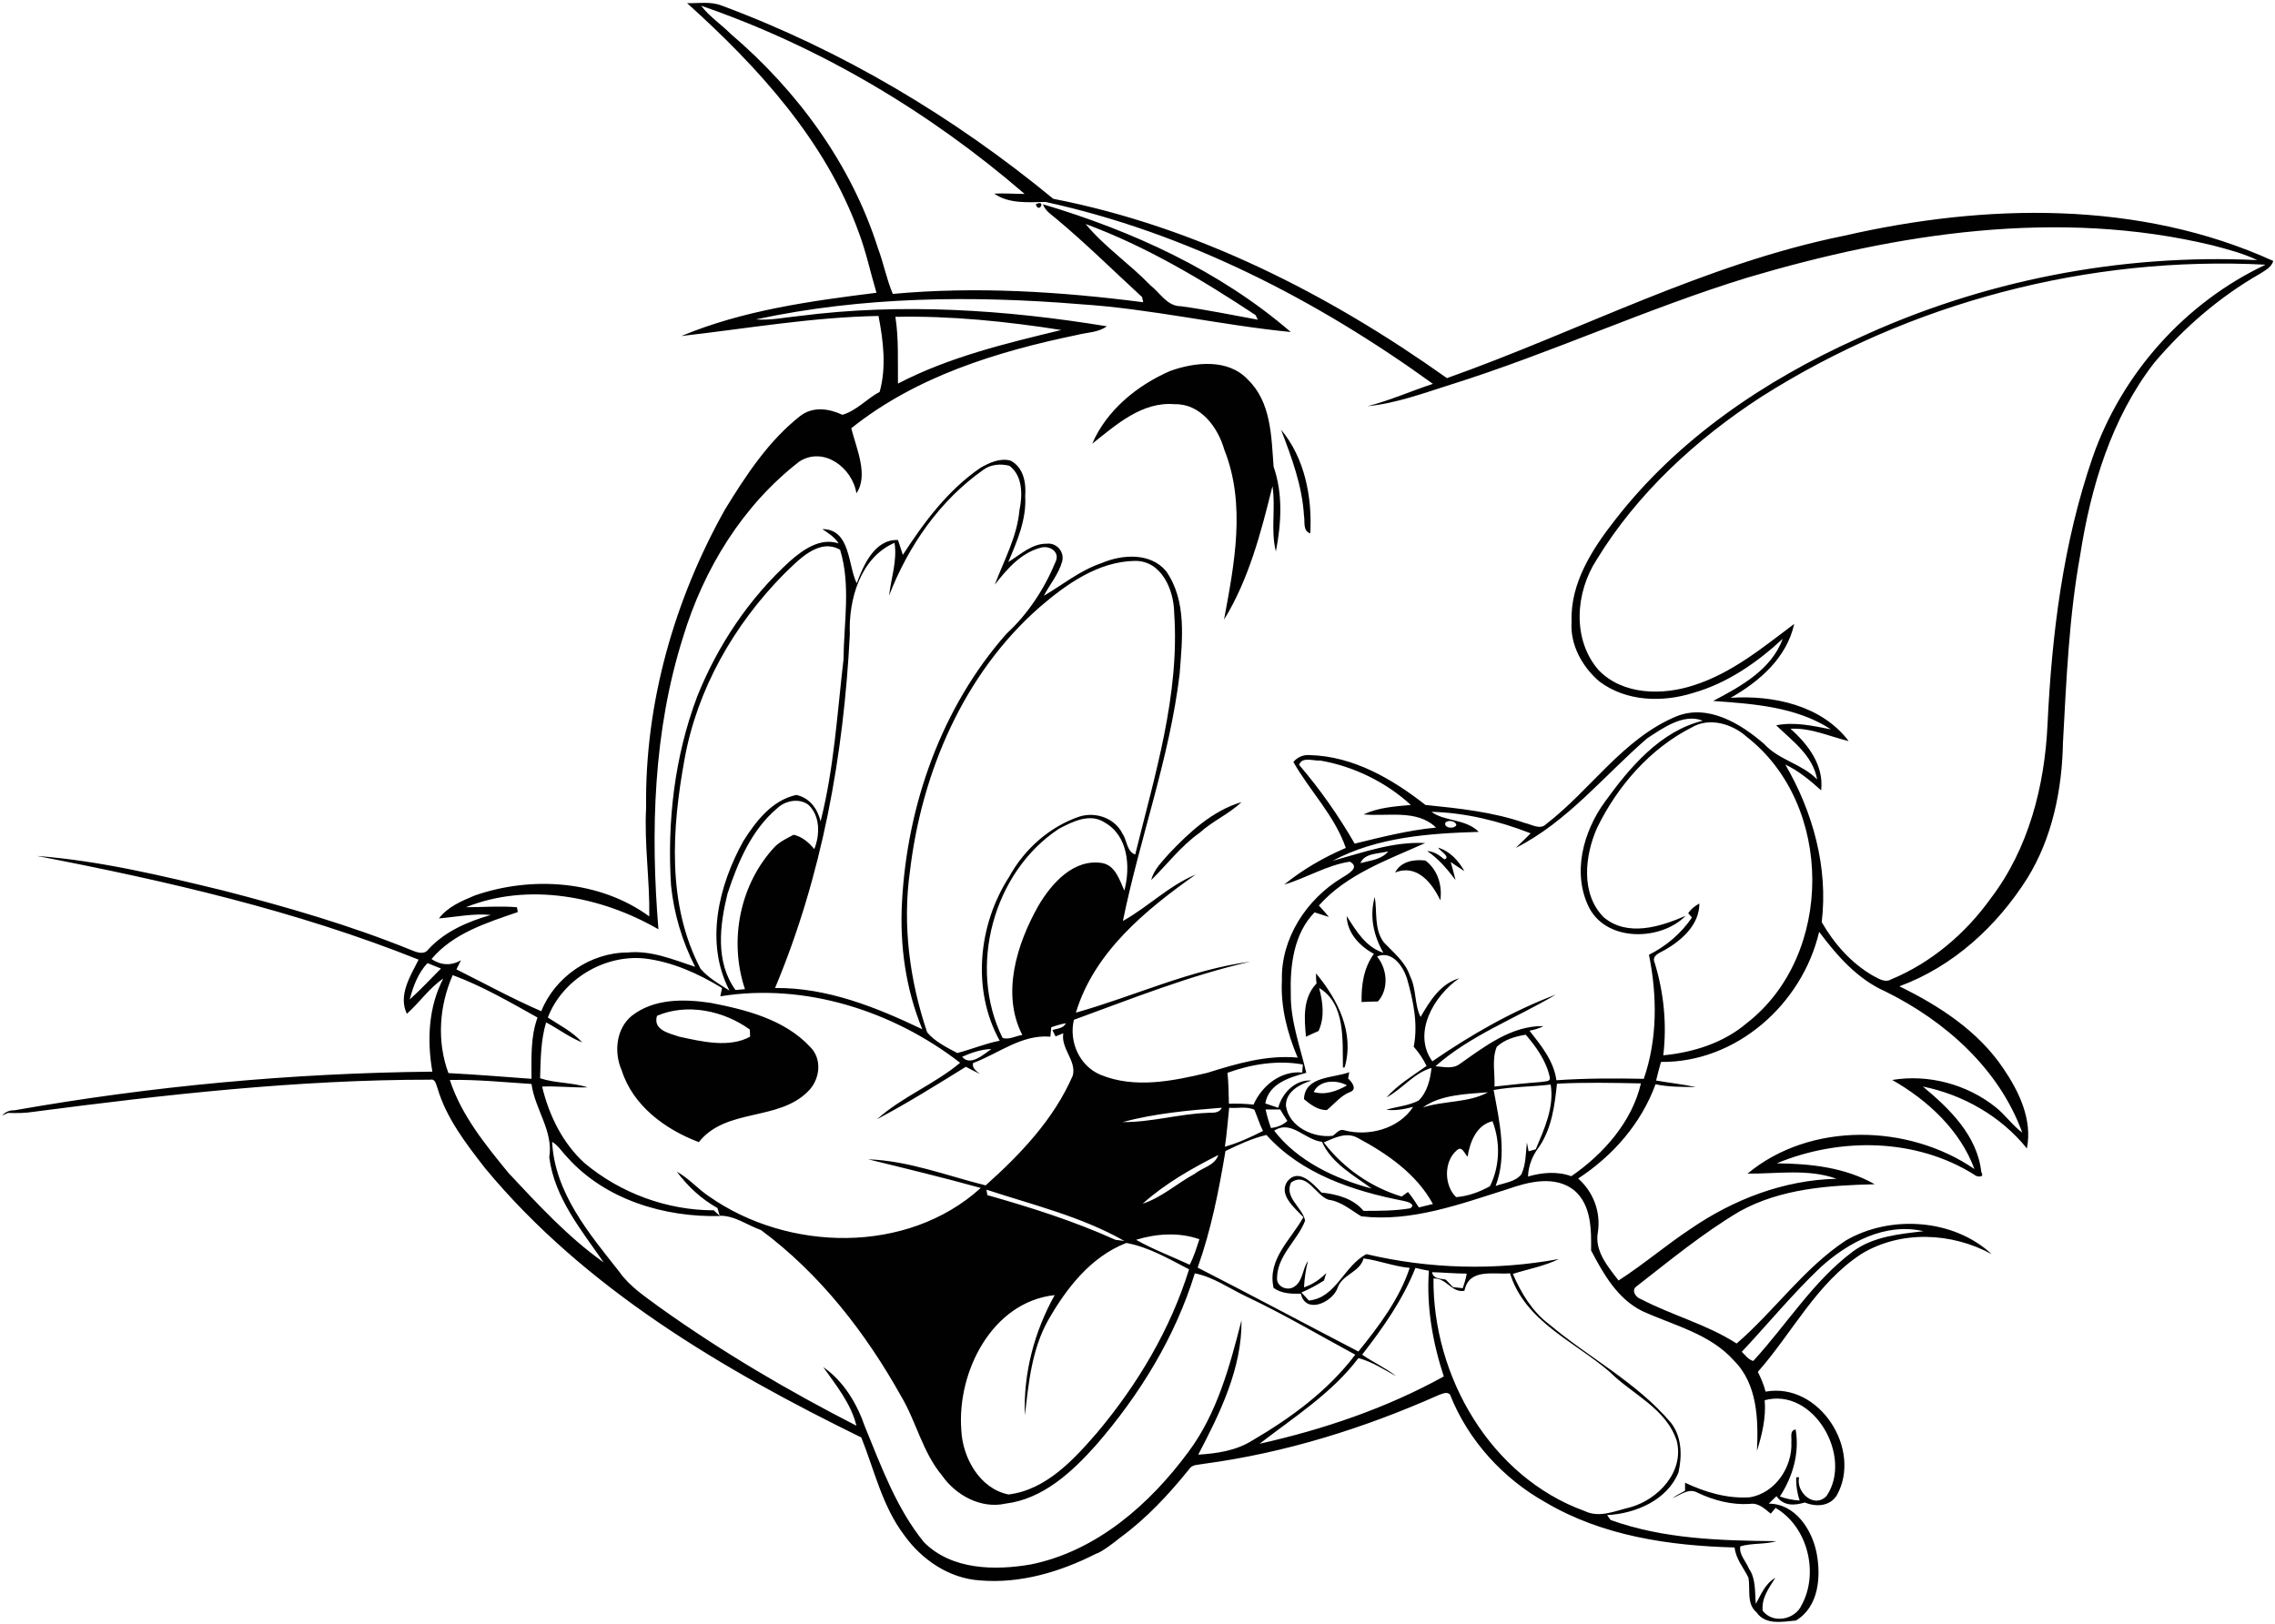 <?xml version="1.0" encoding="utf-8"?>
<!-- Generator: Adobe Illustrator 21.0.2, SVG Export Plug-In . SVG Version: 6.00 Build 0)  -->
<svg version="1.2" baseProfile="tiny" id="Layer_1" xmlns="http://www.w3.org/2000/svg" xmlns:xlink="http://www.w3.org/1999/xlink"
	 x="0px" y="0px" viewBox="0 0 794 567" overflow="scroll" xml:space="preserve">
<path fill="#010101" d="M458.5,381.2c4,1.2,8.1-0.3,11.6-2.3C466.5,376.8,460.4,377,458.5,381.2 M455.1,383.7
	c0.3-8.1,10.2-7.3,15.8-9.4c-0.1,0.6-0.3,1.6-0.4,2.2c1.3,1.1,3.3,3.8,0.7,4.7c-3.3,1.3-5.4,4.1-8.1,6.3
	C460,387.6,457.4,385.6,455.1,383.7 M229.3,354.6c-1.5,5,4.3,6.1,7.8,7.3c7.9,1.7,17.3,4,24.7,0c0-0.6-0.1-1.9-0.1-2.5
	C252.6,352.8,239.8,350.1,229.3,354.6 M220.5,354.6c7.8-6.1,18.3-5.9,27.6-4.5c12.4,2.4,25.7,5.8,34.6,15.3
	c4.4,4.3,3.5,11.5-0.7,15.6c-10.4,10.5-28.6,5.7-38.1,17.7c-11.7-4.4-23-12.7-26.9-25C214.2,367.4,215,359.1,220.5,354.6
	 M459.3,339.8c7.6,9.1,13.5,20.7,10,32.8c-0.2,0-0.5,0.1-0.6,0.1c-0.2-9.4,1-22.3-8.3-27.8c1.3,5,2,10.1-0.2,15
	c-1.5,0.7-3,1.3-4.4,2c-0.6-6.4-1.2-13.5,3.7-18.6C459.3,342.4,459.3,340.7,459.3,339.8 M486.9,304.6c2-3.9,6.6-4.7,10.6-4.2
	c4.3,3.3,5.9,8.6,5.2,13.9C499.8,308.2,494.5,301.5,486.9,304.6 M501.9,295.9c4.1,1.2,7.1,4.5,9.2,8.2c-1.6-1-3.2-2.1-4.8-3.2
	c0.6,2.1,1.2,4.2,1.7,6.3c-2.9-3.8-6-7.5-9.9-10.1c2.4,0.1,4.2,1.4,6,2.9C506.5,299.2,502.5,297,501.9,295.9 M408,298
	c7.1-7.5,15.2-15,25.3-18c-4.4,4.2-10.1,6.6-14.6,10.7c-6.5,4.6-11.3,11-16.9,16.5C402.7,303.5,405.6,300.8,408,298 M447.1,150
	c8.3,9.9,10.9,23.6,10.2,36.2c-2.7-0.9-1.8-4.1-2.2-6.2C454.5,169.6,450.8,159.7,447.1,150 M408.4,129.5c8.6-3.1,20.2-4.4,27.1,3
	c8.2,7.9,8.2,19.9,9,30.4c3.3,9.5,2.7,19.8,0.8,29.6c-1.9-7.4,0-15.2-1.2-22.8c-3.9,15.9-8.3,32.7-16.9,46.6
	c3.6-19.4,7.7-40.2,0.1-59.3c-2.2-7.8-8.3-16.1-17.3-15.9c-11.4-1-20.5,7.2-28.8,13.8C386.2,143.2,396.9,134.5,408.4,129.5
	 M361.5,71.3C365.3,69.4,362.6,74.9,361.5,71.3 M511.1,450.6c-4.5,0.8-6.3-4.6-10.8-4.3c-0.3,34.1,19.9,69.3,52.8,81.2
	c5.2,2.5,10.6-0.1,15.8-1.3c9.8-2.7,19-12.4,16.3-23.2c-3.7-11.4-15.5-16.2-23.4-24.1c-12.3-10.6-29.6-17.6-34.8-34.4
	C521.2,445,512.7,442.6,511.1,450.6 M499.8,444.1c0.4,2.4,3,2.2,4.8,2.6c0.8,0.9,1.7,1.7,2.5,2.6c0.9,0.1,2.6,0.3,3.4,0.4
	c0.6-1.7,1.1-3.3,1.4-5.1C507.8,444.6,503.8,444.2,499.8,444.1 M494,442.6c-4.4,11.1-11.3,20.9-18.6,30.3c3.9,2.7,8.2,4.6,11.9,7.5
	c-4.3-2.3-8.5-5.1-13.2-6.3c-9.3,12.3-22.5,20.6-34.5,29.9c22.3-5,44.2-12.4,64.3-23.5c-3.9-11.9-6.1-24.4-5.2-36.9
	C497.1,443.3,495.5,443,494,442.6 M365.8,460.9c-5.7,10.2-6.8,21.8-8.1,33.2c-0.6-14.6,3.3-29.3,10.4-42
	c-21.9,2.4-34.1,26.8-32.6,47c0.4,9.7,6.4,20.6,16.5,22.6c13.1-1.6,22.8-12.2,31-21.7c14.1-16.8,25.5-36,32-56.9
	c-7-3.6-14.1-7.8-21.9-9.2C380.7,438.7,372.2,449.7,365.8,460.9 M396.5,432.8c6,3.4,12.5,5.8,18.7,8.7c1.5-2.8,2.4-5.9,3.4-8.9
	C411.5,430.1,403.7,430.6,396.5,432.8 M635.4,442.4c-9.8,9.3-18.3,19.7-27.5,29.5c1.2,1.1,2.2,2.7,4,3.2
	c11.7-12.7,20.9-27.9,34.9-38.3c7.1-5.2,16.1-6,24.5-7C658,426.7,645,433.7,635.4,442.4 M344.3,415.3c0.1,0.5,0.2,1.5,0.3,1.9
	c15.2,4.3,30.3,9.1,44.7,15.6c0.8,0.1,2.3,0.3,3.1,0.4C377.5,424.7,360.4,420.6,344.3,415.3 M450.6,412.8c-2.5,5.2,4,8.7,4.9,13.3
	c-2.6,6.9-9.7,12.1-9.8,20c-0.2,3.2,3.8,4.7,6.1,3c3-2,2.7-6.1,4.7-8.9c-0.8,3-1.2,6.1-1.4,9.2c3-1,5.6-2.8,7.8-5
	c-0.3,0.9-0.6,1.8-0.8,2.6c-2.5,1.6-5.1,3-7.9,4.2c0.9,0.9,1.7,1.8,2.6,2.8c9.5-0.9,12.2-12.1,20.1-16.2c22,5.2,45,5.8,67.2,1.7
	c-5.1,2.5-10.7,3.5-16.1,5.2c2.9,6.7,6.8,13.2,12.7,17.6c13.9,11.7,30.6,20.3,42.5,34.4c3.8,4.9,3.9,11.5,2.6,17.3
	c-3.9,9.7-15,14.4-24.9,14.9c0.3,0.4,0.9,1.3,1.2,1.7c18.6,6.7,38.4,7.2,57.9,7.4c-4.1,1.2-8.5,0.6-12.6,1.8c-0.6,2.7,2,5.3,3,7.8
	c2.5,3.6,2,8.1,2.4,12.3c1.8-3.3,3.3-7.1,6.8-9.1c-2.2,3.5-4.9,7.1-4.4,11.5c3.6,4.7,11.3,3.1,13.6-2c6.1-11.2,2.1-27.4-9.1-33.9
	c-0.6,0.7-1.1,1.3-1.7,2c-2.1-1.7-4.3-3.9-7.3-3.4c-6.3,0.4-12.5-1.2-18.2-3.9c-3.1-1.8-6,0.8-8.8,1.9c1.4-1,2.9-1.8,4.4-2.6
	c0-0.7,0-2.1,0-2.8c7,3.3,14.7,5.6,22.5,5.1c9-1.4,15.1-10.7,14.6-19.4c0.2-1.5-0.7-3.9,1.5-4.3c1.4,8.3-1,16.5-5.5,23.4
	c2.2,0.8,4.5,1.3,6.9,1.4c-0.9-2.6-1.3-5.4-1.2-8.1c0.2,0,0.7,0,1,0c-1.2,5.2,5.3,11.1,9.6,6.5c9.3-13.7-4.5-38-21.6-33.4
	c0.5,6-0.9,11.9-2.7,17.7c0.5-10.9,0.2-23.4-8.1-31.6c-8.3-9.3-20.9-12.2-31.9-17.2c-8.7-4.3-13.6-13-17.9-21.2
	c0.1-7.2,0.1-15.8-5.8-20.9c-6.7-5.4-15.9-3.1-23.3-0.5c-16.5,5.2-33.6,11.6-51.1,9.5c-3.7-2.2-7-5.2-11.5-5.8
	C459.2,417.3,456.1,408.9,450.6,412.8 M398.8,420.2c6.7-2.2,12-7.1,18.1-10.4c2.7-2.2,7.1-2.9,8.3-6.6
	C415.9,407.9,406.6,413.2,398.8,420.2 M427.7,401.8c-2.3,13.8-5,27.5-9.7,40.7c18.8,9.6,37.4,19.6,56.1,29.3
	c7.1-8.8,14.3-18.3,17.9-29.2c-5.5-0.5-10.7-2.6-16.1-3.3c-1.3,4.9-7.6,5.6-9.1,10.4c-1.9,5-11.1,9.2-12.8,1.9c-3.3,0.1-6.7,0-9.5-2
	c-2.3-10,6.1-16.9,10.4-24.7c-3-3.2-8.8-7.8-5.6-12.5c4-4.9,9,0.9,11.9,3.9c5.4,0.6,11,2,14.7,6.4c5.5,0,11,0,16.3-0.9
	c2.2-1.5-1.3-2.4-2.4-2.6c-17.5-3.4-35.6-9.4-47.8-23C436.9,397.4,432.3,399.6,427.7,401.8 M462,398.8c6.9,9,16.4,15.6,27.2,18.9
	c0.5-0.4,1.6-1.2,2.2-1.6c1.4,1.7,2.6,3.5,3.8,5.4c1.6-0.4,3.2-0.8,4.9-1.2c-5.7-10.5-16-17.6-26.3-23.1
	C469.8,395,465.6,397.3,462,398.8 M444.7,394.7c8.1,10.6,21.3,16.8,34,20.2c-6.3-4.7-14-8.8-17.3-16.3
	C455.3,397.9,450.7,390.8,444.7,394.7 M512.2,403.8c-1.1-1.1-1.9-3.9-3.7-2.3c-4.7,3.9-4.5,12.4-0.3,16.4c4.1-0.3,8.2-1.8,11.8-3.8
	c3.5-7,3.7-15.4,0.9-22.7C515.3,392.7,513,398.7,512.2,403.8 M441.7,387.3c0.5,2.2,1.1,4.4,1.9,6.5c2.1-0.3,4.1-1,5.7-2.5
	c-0.9-1.3-1.7-2.7-2.5-4C445.1,387.3,443.4,387.3,441.7,387.3 M429,386.7c-0.5,4.5-0.8,9.1-1.5,13.6c4.6-1.3,9-3.3,13.3-5.5
	c-1.2-2.4-2-5-3-7.4C435.1,386.1,431.8,387,429,386.7 M391.8,391.7c9.9,0.1,19.5-2.8,29.3-3.2c1.9-0.2,4.3,0.4,5.3-1.8
	C414.7,387.6,403,388.7,391.8,391.7 M496.6,386.6c7.3-2.4,16.1-1.6,22.7-5.3C511.8,381.9,502.8,382.1,496.6,386.6 M521.3,380.5
	c2,11,4.8,22.7,0.7,33.5c3-1.1,6.9-1.4,9-4.1c1.6-3.5,1.5-7.4,1.9-11.1c0.2,1,0.4,2,0.6,3.1c0.6-0.2,1.9-0.5,2.5-0.7
	c3-7.2,6.5-14.6,5.2-22.6C534.6,379.4,527.9,379.3,521.3,380.5 M543.4,378.3c-0.8,7.6-1.8,15.5-6.2,22c-2.3,3-3.8,6.6-3.9,10.4
	c4.9-1.4,10.2-1.9,15.1-0.1c11.2-7.7,21.2-19,24.3-32.4C562.8,378,553.1,377.8,543.4,378.3 M157,377c4,12.3,12.4,22.6,20.5,32.5
	c10.4,11.1,20.8,22.4,33.2,31.2c-7.8-11.3-17.2-22.6-19-36.7c1.5-9.2-5-16.7-6.2-25.6C176,377.8,166.5,376.8,157,377 M428.4,374.5
	c0.4,3.6,0.4,7.2,0.5,10.8c2.9-0.1,5.7,0,8.6,0.3c2.9-6.6,9.5-11.9,17-11.2c0-0.7,0.2-2.1,0.2-2.8
	C445.9,370,436.7,371.5,428.4,374.5 M335.8,368.9c2.8,3.5,7.6-0.9,10.2-2.7C342.4,366.3,339,367.5,335.8,368.9 M522.4,365.4
	c-1.8,4.3-0.6,9.3-0.8,13.9c5.5-0.6,10.9-1.2,16.4-1.6c1-0.3,3.2,0.1,2.9-1.6c-1.2-5.7-4.7-10.6-8.4-14.9
	C528.8,361.8,525.1,362.9,522.4,365.4 M158,340.4c-4.7,10.7-5.6,23.1-1.5,34.2c9.7,0.5,19.3,1.3,29,2c0-7.2-0.4-14.5,2.1-21.4
	C177.9,349.8,168.3,344.2,158,340.4 M149.2,336.2c-3.3,3.5-5,8.1-6.2,12.7c3.8-3.4,7.3-7.2,10.9-10.8
	C152.3,337.5,150.7,336.8,149.2,336.2 M191.2,355.2c4.1,2.7,8.7,5,12,8.7c-4.5-1.8-8.3-4.7-12.6-7c-1.9,6.3-1.9,13-2.1,19.5
	c5.4,1.8,11.2,1.4,16.6,3.2c-5.3,0.1-10.6-0.5-15.9-0.3c2.4,10,7.1,19.7,14.8,26.7c12.5,10.5,28.8,16.5,45.1,16.5
	c0.5,0.5,1.6,1.5,2.2,2c-19.4,0.5-40.1-5.7-53.3-20.5c-1.8-1.8-3.1-4.1-5.3-5.4c0.9,17.8,12.9,32,23.4,45.3
	c3.7,5.3,9.2,8.8,14.3,12.6c21.7,15.5,44.7,29,68.5,41.2c-1.9-7.8-7.1-14.1-11.6-20.5c7.2,5,11.8,12.8,14.6,20.9
	c5.7,13.9,11,28.5,20.6,40.3c9.7,9.7,24.8,9.9,37.4,7.7c22.9-4.7,41.4-21,54.9-39.3c10-13.4,14.4-29.9,18.5-45.9
	c0.2,16.7-7.5,32.4-15.1,46.9c6.5-0.4,13.2-1.4,18.8-4.9c13.5-7.9,26.5-17.4,36-30c-12.6-6.8-24.9-14.1-37.8-20.2
	c-6-2.8-11.6-6.9-18.2-8.2c-6.8,22.2-19.3,42.5-34.5,60c-8.4,9.4-18.5,18.8-31.6,20.4c-8.5,1.9-17.3-2.9-22.1-9.8
	c-6.8-8.1-9-18.8-14.3-27.7c-12.4-22.2-28.4-42.8-48.9-58c-4.8-1.7-9.2-5.1-14.4-5c-0.2-0.7-0.6-2-0.8-2.7
	c-5.6-3.1-10.4-7.6-14.2-12.7c4.2,2.3,7.3,6,11.2,8.6c27.6,19.4,69.2,20.4,94.9-2.9c-13-3.6-26.2-6.8-39.3-10
	c14.1,0.5,27.4,5.7,41,9.1c12.2-10.9,23.8-23.1,30.4-38.3c1.4-5.2-4.2-9.4-3.3-14.8c-0.7,0.3-2,0.8-2.7,1.1
	c-0.3-0.5-0.8-1.7-1.1-2.2c1.6-0.6,3.8-0.5,4.7-2.4c-1.7,0.3-3.4,0.8-5.1,1.4c-0.1,1.1-0.2,2.2-0.3,3.3c-10-0.9-18.1,5.9-27,9.2
	c-0.4,1.8,1.2,2.8,2.4,3.8c-1.6-0.8-3.3-1.6-4.9-2.5c-10.2,6.3-20.4,12.7-31,18.3c8.7-7.8,20.2-12.3,29-19.7
	c-23.4-18.1-54.2-28-83.7-23.2c0.2-1,0.4-1.9,0.6-2.9c-8.2-5-17.2-9.1-26.9-10.3C210.9,333.1,196.3,341.9,191.2,355.2 M579.7,370.7
	c-0.6,2.2-1.2,4.3-1.7,6.5c4.6,0.8,9.3,1.3,13.9,2.3c-4.7-0.1-9.5,0-14.1-1c-5,13.7-14.9,25-27,32.9c5.3,4.7,7.9,11.6,6.9,18.6
	c-1.3,6.6,3.4,12.1,7.2,17c8.7-5.6,16.5-12.3,25.1-18c15-10.3,32.6-17.1,51-17.5c-10-3.6-20.8-1.7-31.1-1.8
	c21.9-18.2,56.2-17.4,79.2-1.6c-5-13.6-16.4-24.1-28.7-31.1c12.6-2.1,26.1,1.5,36.1,9.5c3.4,2.7,5.8,6.3,9.3,8.9
	c-8.1-22.3-26.9-39-47.8-49.3c-9.7-4.3-16.8-12.4-23.1-20.8C629,350.5,606,371,579.7,370.7 M474.8,301.3c3.3-0.9,7.4-1.2,9.7-4.1
	C481.2,298.1,476.3,297.7,474.8,301.3 M504.5,287.1c-0.9,2,3.3,2.5,3.8,0.8C507.8,286.5,505.5,286.2,504.5,287.1 M369.6,289.3
	c-23,15.1-31.9,48.4-19.7,73c2.2,0.8,4.6-0.7,6.9-1c-7.4-14.4-1.9-31.8,5.6-45.1c4.6-7.8,12.3-16.6,22.4-14.9c4.5,0.9,6,6,7.6,9.6
	c2.2-8.2,1.4-19.2-6.9-23.8C380.5,283.8,374.5,286.7,369.6,289.3 M271.2,282.2c-9,7.6-13.7,18.9-17.3,29.8
	c-2.7,11-4.3,23.8,2.8,33.6c0.8-0.1,2.5-0.2,3.3-0.3c-5.7-17-1.8-36.7,10.5-49.8c1.9-1.8,4.2-2.9,6.5-4.1c3,0.7,5.3,2.7,7.2,5
	c2-5,2.1-11.6-2.1-15.5C278.8,278.5,274,279.5,271.2,282.2 M453.4,267c7.3,8.5,13.8,17.8,19.4,27.5c9.4-2.3,18.8-4.7,28.4-5.6
	c-6.7-6.5-16.9-3.8-25.3-4.6c5.1-2.4,10.9-2.8,16.5-3.3c-8.7-8-20-13.5-31.6-15.5C458.4,265.7,454.4,264,453.4,267 M574.8,257.8
	c-15,13-27.8,29.1-45.8,38.2c1.7-1.7,3.5-3.3,5.2-5.1c-11-4.3-22.7-7.2-34.6-7.5c4.5,3.4,12,2.4,16.5,7c-17.2,0.5-35.5,1.8-51,10.1
	c10.6-2.9,21.2-6.8,32.3-6.2c-13.1,5.9-27.3,10.8-37.1,21.8c1.2,1.3,2.4,2.6,3.5,4c-1.7-0.5-3.3-1.1-5-1.6
	c-7.3,7.4-8.6,18.7-8.3,28.6c-0.1,9.4,3.3,18.4,5.4,27.4c-5.8,1.6-13.1,3.7-14.3,10.7c1.5,0.5,3,1,4.5,1.5c1.4-5.1,5.9-9.9,11.6-9.5
	c-4.1,1.3-9,3.9-8.9,8.8c1,7.3,9.5,11.3,16.3,10.5c1.2-0.7,2.2-2.4,3.8-2c8.6,2.4,19.3-0.4,24.3-8.1c-3.1,0.8-6.2,1.4-9.4,1
	c3.7-1.1,7.8-1.4,11.3-3.2c3-2.9,4.1-7.4,4.5-11.4c-6.2,1.8-10.1,7.3-15.7,10.3c4-4.5,9.2-7.6,14-11c-1.2-2.4-2.7-4.7-4.5-6.7
	c1.6-8-0.2-16.3-2.4-24c-1.4-4.2-5.2-9.7-10.4-7.5c3.6,4.3,4.2,11.4,0.3,15.7c-1.9,0-3.8,0.1-5.7,0.2c-0.1-5.9,0.7-11.9,4.3-16.8
	c-4.9-2.7-9.3-7.2-9.5-13.2c3.3,5.1,6.6,10.8,12.8,12.8c-3.4-6-4.9-12.7-3-19.5c0.9,5.3-0.3,11.3,3.2,15.9c3.4,3.6,7.5,6.8,9.1,11.7
	c2.3,4.5,1.5,10,3.7,14.3c3.2-5.5,6.9-11.6,13.5-13.5c-8.8,6-16.5,19.1-9.4,29c13.5-9.3,27.8-17.5,43.1-23.3
	c-14,8.3-29.8,14.2-42,25c2.8,0.2,6,1.1,8.5-0.8c8.7-6.1,18-13.4,29.2-13.2c-1.5,0.8-3.2,1.3-4.9,1.6c4.1,5.2,8.5,10.6,9.4,17.3
	c10.2-0.7,20.4-0.7,30.5-0.5c4.8-13.9,4.7-29,1.8-43.3c6-3,11.2-7.4,15-13c-0.3-0.4-1-1.1-1.3-1.5c1-1.5,2.4-2.6,3.9-3.4
	c0,7.4-6.1,12.8-12,16.2c-1.7,1-4.8,1.9-3.6,4.5c3.2,10.4,4.3,21.5,3,32.3c10.4-1,21-4.3,29.1-11.2c30.6-23.7,30.5-76.3,0-100
	c-5-4.5-13-6.9-19.1-3.3c-14.6,7.4-26,20.5-33.1,35.1c-4.3,9.7-5.8,23,2.3,31.2c8.3,7,19.9,3.3,28.6-0.5c-8.4,8.6-27,9.3-33.5-2.5
	c-6.3-12.1-2.3-26.9,5.4-37.4c8.6-11.9,19.3-24.6,34.1-28.2C587.6,248.9,580.3,254.2,574.8,257.8 M362.9,211.9
	c-26.5,23.2-41.2,57.6-45.3,92.1c-2.7,18.9-0.1,38.4,6,56.4c2.8,3.3,6.8,5.2,10.5,7.2c5-1.3,9.7-3.3,14.8-4.3
	c-9.8-17.7-7.5-40.5,3.3-57.2c5.3-9.7,14.2-17.6,24.7-21.1c5.7-1.7,12.3,0.7,14.9,6.1c1.6,2.3,1.4,6.1,4.4,7.2
	c6.8-27.6,15.6-55.7,13.6-84.4c-0.1-8-4.4-18.2-13.7-18.1C383.3,196,372.2,203.9,362.9,211.9 M273.5,200.5
	c-17.4,17.7-30.2,40.1-34.6,64.6c-4.4,24.1-6.2,50.6,5.6,73.1c2.8,3.2,6.6,5.4,10.1,7.6c-8.7-16.7-3.8-36.7,4.9-52.3
	c4.4-6.9,9.9-14.1,18.4-16c4.7,1,7.4,4.8,8.5,9.2c4.7-18.6,5.8-37.7,8-56.6c0.1-12.7,2.6-25.8-1.2-38.2
	C285.7,187.7,278.6,195.6,273.5,200.5 M343.2,164c-15.3,10.8-26.2,26.6-32.9,43.9c0.7-6.1,2.9-12.2,1.9-18.4
	c-11.9,5.1-16.1,19.8-15.6,31.9c-2.1,42.1-9.7,84.4-26.1,123.5c18.1-0.2,35.3,6.7,51.4,14.4c-5.8-14-7.9-29.2-7.1-44.3
	c1.8-34,13.8-68.1,36.5-93.8c7.6-7,13.3-15.8,17.2-25.3c1.4-3.4-2.3-5.6-5.3-4.7c-6.9,1.8-11.8,7.5-16,12.9c3.2-8.5,7.8-16.8,8.6-26
	c1.1-5.2,1.2-12-3.5-15.5C349.2,161.8,345.8,162.1,343.2,164 M312.5,110.6c1.2,7.7,0.8,15.5,0.9,23.3c17.9-9.3,37.6-14,57-18.7
	C351.3,112.2,331.8,110.2,312.5,110.6 M614.6,138.6c-22.6,14.7-43.2,33.6-57.3,56.7c-7.5,11.5-8.7,28,0.7,38.7
	c8.5,8.7,22.3,8.8,33.2,5.2c13.2-4.2,24.1-13.2,35-21.4c-2.6,11.8-12.1,20.1-22.2,25.8c14.8-1,31.8,2.6,41.2,15.1
	c-6.7-1.6-13.2-4.7-20.3-4.3c6.2,5.5,11.7,12.8,10.7,21.5c-3.8-3.4-7.8-6.8-12.5-9c9.6,16.5,15,35.9,12.7,55
	c4.3,7.5,10.2,14.2,17.7,18.6c2,1,4.3,2.7,6.5,1.4c14-5.8,26-16,34.8-28.3c13.2-17.3,18.8-39.2,19.8-60.6
	c1.5-31.6,5.4-63.4,15.8-93.5c10.2-29.2,32.3-53.9,60.3-67.1C729,89.2,666.7,105.5,614.6,138.6 M378.9,78.2
	c6.6,8,15.4,13.9,22.6,21.4c3.4,2.6,5.8,7.3,10.6,7.3c9,1.2,18,3.1,26.9,4.7c-0.2-0.4-0.6-1.2-0.8-1.6C419.5,97.6,400,86,378.9,78.2
	 M244.7,2c2.9,3.8,7,6.5,10.4,9.9c23.2,19.8,42,45.4,51.3,74.7c2,5.3,3,10.8,5.2,16c29.1-2.7,58.5-0.8,87.4,2.9
	c-0.1-0.4-0.3-1.4-0.4-1.8c-9.9-9.1-19.6-18.7-29.9-27.3c-1.8-1.5-3.9-2.8-4.7-5.1c31.2,9.3,61.7,23.2,86.5,44.6
	c-24.5-2.4-48.7-8.1-73.4-9.7c-37.8-3.1-76.1-2.7-113.3,5.3c5.1,0.4,10.1-0.7,15.2-1.2c35.7-4.6,71.9-2.2,107.3,3.6
	c-3,2.2-6.8,2.1-10.3,3c-28,5.8-56.3,14.5-78.9,32.6c1.8,7.1,6.1,16.4,1.8,22.7c-1.4-8.9-11.4-16.5-19.9-11.1
	c-19.8,15.3-33.4,37.5-40.6,61.3c-10.4,32.8-11.4,67.9-8.6,102c-19.9-11.5-45.3-16.5-67.2-7.7c5.9,0,11.9-0.5,17.8,0
	c0.1,0.4,0.3,1.3,0.3,1.7c-10.8,3.7-22.6,7.4-30.1,16.4c3.3,2.2,6.9,2.4,10.3,0.4c-0.5,1-1.1,2.1-1.6,3.2
	c9.8,4.9,19.5,10.2,29.6,14.6c4.8-12,17.2-20.5,30.2-20.5c8.2-0.8,15.9,2.5,23.5,5c-4.5-8.9-7.4-18.5-8.4-28.4
	c-1.4-22.3,1.2-44.9,9.1-65.9c7.2-18,18.2-34.4,32.5-47.4c4.6-4,10.5-8.2,16.9-6.1c-1.4-2.2-3.6-3.6-5.7-5c9.9,0,8.9,12.7,12,18.9
	c2.4-6.4,6.3-15.4,14.4-15.1c0.6,1.7,1.1,3.4,1.7,5.2c7.4-11.4,15.7-22.6,27.1-30.4c3.1-1.8,6.9-3.5,10.5-2.5
	c4.5,2.3,5.5,7.8,5.1,12.4c0.5,8.1-2.8,15.7-5.9,23c4.3-2.6,8.2-6.5,13.5-6.4c3.4-0.4,6.2,2.9,5.3,6.2c-1.2,4.4-4.3,8-6.4,12
	c6.6-3.9,12.7-8.9,20.1-11.4c7.2-3.1,17.1-3.8,22.6,2.8c7.3,10.5,5.6,23.9,4.7,35.9c-3.5,29.4-13.9,57.3-19.8,86.2
	c8.8-4.9,16-12.3,25.4-16.2c-17.4,12.3-35.4,27-41.8,48.2c20.3-5.7,39.8-15,60.9-17.8c-21.1,4.8-41.3,12.9-61.6,20.3
	c-1.8,7.6,1.9,16.1,9.3,19.2c11.9,4.9,25.2,2.2,37.3-0.7c10.2-3.2,20.7-6.3,31.5-5.3c-3.6-8.5-6-17.7-5.5-27
	c-0.4-14.7,8.7-28.4,21-35.8c1.9-1.2,6.5-3.6,2.7-5.6c-8,1.2-15.1,5.7-22.9,8c6.5-5.3,13.8-9.5,21.5-12.8
	c-3.9-11.3-12.5-19.8-18.3-30c1.4-1.7,3.5-2.6,5.8-2.4c15.1,0.4,28.7,8.3,40.3,17.4c11.7,1.2,23.5,2.4,34.7,6.3
	c2.4,0.5,5.3,2.5,7.4,0.4c15.6-12,26.8-29.8,45.4-37.6c11.1-4.5,22.5,2.5,30.7,9.6c5.2,5.7,13.2,6.9,18.5,12.4
	c-1.5-8.4-8.6-13.4-14.3-18.9c6.4-1.3,12.8,0.2,19.1,1.4c-12.1-7.9-27.1-8.9-41.1-9.9c9.7-5.1,20.3-10.9,24.3-21.7
	c-9,8.3-19.3,15.5-31.3,18.9c-10.8,3.4-23.4,3-32.7-4c-6-5.1-10.3-12.9-9.7-20.9c-0.5-13.4,7.2-25.3,15.1-35.4
	c21.9-28.3,52.2-48.8,84.6-63.4c43.4-20.2,91.8-29.7,139.6-27.4c-5-2.4-10.5-3.8-15.8-5.2c-53.7-12.9-109.9-4.2-162.1,11.3
	c-35.2,10.8-68.6,26.4-103.7,37.4c-9.5,3-18.9,6.5-28.9,7.5c7.8-2,15.2-5.3,22.8-7.8c-40.5-29.3-86.1-52.8-135.2-63.5
	c-6,0.1-12.8,0.7-17.9-2.9c3.5-0.2,7,0.1,10.6,0.1C324.5,39.1,286,16.2,244.7,2 M239.8,1.1c4,0.1,8.3-0.7,12.2,0.9
	c42,15.6,81,38.9,115.6,67.4c49.9,9.7,96.2,33.3,137.4,62.6c46.2-16.4,90.1-39.9,138.6-49.7c49.2-11.3,103-12.5,149.8,8.8
	c-0.7,2.3-2.9,3.3-4.7,4.5c-14,8-26.5,18.8-36.9,31.1c-14.9,19.3-22.1,43.3-25.8,67.1c-3.9,21.5-4.8,43.4-6,65.3
	c-0.3,16.5-3.7,33.3-12.4,47.4c-10.6,16.8-25.9,30.9-44.7,37.8c13.9,6.8,27.5,15.6,36.3,28.7c5.5,8.1,10.2,17.9,8.2,27.9
	c-9-11.2-22.3-18.8-36.3-21.6c9.3,7.7,19,17.1,20.4,29.9c1.3,2-1.7,1.7-2.4,0.9c-20.5-12.9-47-13.1-69-4c11.7,0.1,23.8,1.4,34.2,7.3
	c-16.1,0.4-32.8,1.5-47.2,9.5c-12.8,7.6-24.3,17.1-36,26.2c-1.9,1.4-0.1,3.9,1.6,4.4c10.9,5.7,23,8.8,33.4,15.5
	c13.2-11.4,23.4-26.2,38-35.9c15.5-9.1,37.7-7.7,51,4.7c-13.9-7.6-31.7-8.4-45.4-0.1c-15.7,10.2-24.1,27.5-36.2,41.2
	c1.1,2.2,2.1,4.5,2.7,6.9c18.8-3.4,33.9,20.3,24.8,36.3c-2.5,3.8-7.2,4-11.1,2.4c-3.7,1.1-7.4,1.3-9.9-2.2c-0.9,0.9-1.8,1.7-2.7,2.6
	c9.2,0,15.1,9,16.7,17.2c1.6,8.3,0.8,18.8-7.2,23.6c-4.6,0.4-10.6,1.7-13.7-2.8c-3.7-3.1-2.1-8.1-2.9-12.2
	c-1.7-3.5-4.4-6.5-4.8-10.5c-22.7-0.6-46.1-4-65.9-15.7c-14.9-8.3-27.1-21.7-33.4-37.6c-1-1.3-2.8-0.3-4,0.1
	c-26.1,11.6-53.6,20.2-82,24c-1.8,0.4-4,0.1-5.1,1.9c-7.1,8.8-14.9,17.2-24.1,23.9c-1.8,1.5-6.5,5.1-8.4,5.6
	c-12.4,6.3-26.4,10.5-40.5,9.3c-10.8-0.7-20.4-7.3-26.5-15.9c-7.6-10.1-10.3-22.5-14.9-34c-48.4-23.7-96.5-52-131.3-94
	c-6.6-8.5-13.5-17.4-16.6-27.9c-0.5-1.2-0.7-3.4-2.5-3c-46.4,0-92.5,5.2-138.4,11.2c-3,0.5-6,0.5-9,0.4c-0.5,0.2-1.6,0.7-2.1,0.9
	c1.2-1.2,2.6-1.9,4.3-1.8c48.1-8.5,97-13,145.9-13.5c-1.9-10.9-1.4-22.5,3.8-32.5c-4.9,3.3-8.3,8.4-12.7,12.3
	c-3.1-6.4,1.2-13.2,4.1-18.9c-42.8-17.1-88-27.5-133.2-36.2c22.1,1.7,43.7,6.9,65.1,12.1c22.1,5.7,44.2,12.1,65.4,20.7
	c1.9,0.8,4.6,1.9,6.1-0.2c5.8-6.3,13.8-9.7,21.8-12c-6.1-0.6-12.1,0.7-18.1,1.2c3.1-4.1,8-6.1,12.5-8c19.9-6.9,43.6-5.3,60.9,7.3
	c0.2-12.7-1.8-25.3-1.1-38c-0.5-36.3,9.8-72.4,27.5-104c7.3-11.9,15.2-24,26.3-32.7c4.4-3.4,10-2.6,14.7-0.4c4.9-1.4,8.5-5.6,13-8
	c2.4-8.5,1.3-17.8-0.4-26.5c-23.1,0.4-45.9,4.4-68.8,7c21.6-9,45-12.2,68.1-15.1c-2.1-7-3.6-14.2-6.2-21.1
	C288.2,49.3,264.7,23.5,239.8,1.1"/>
</svg>
